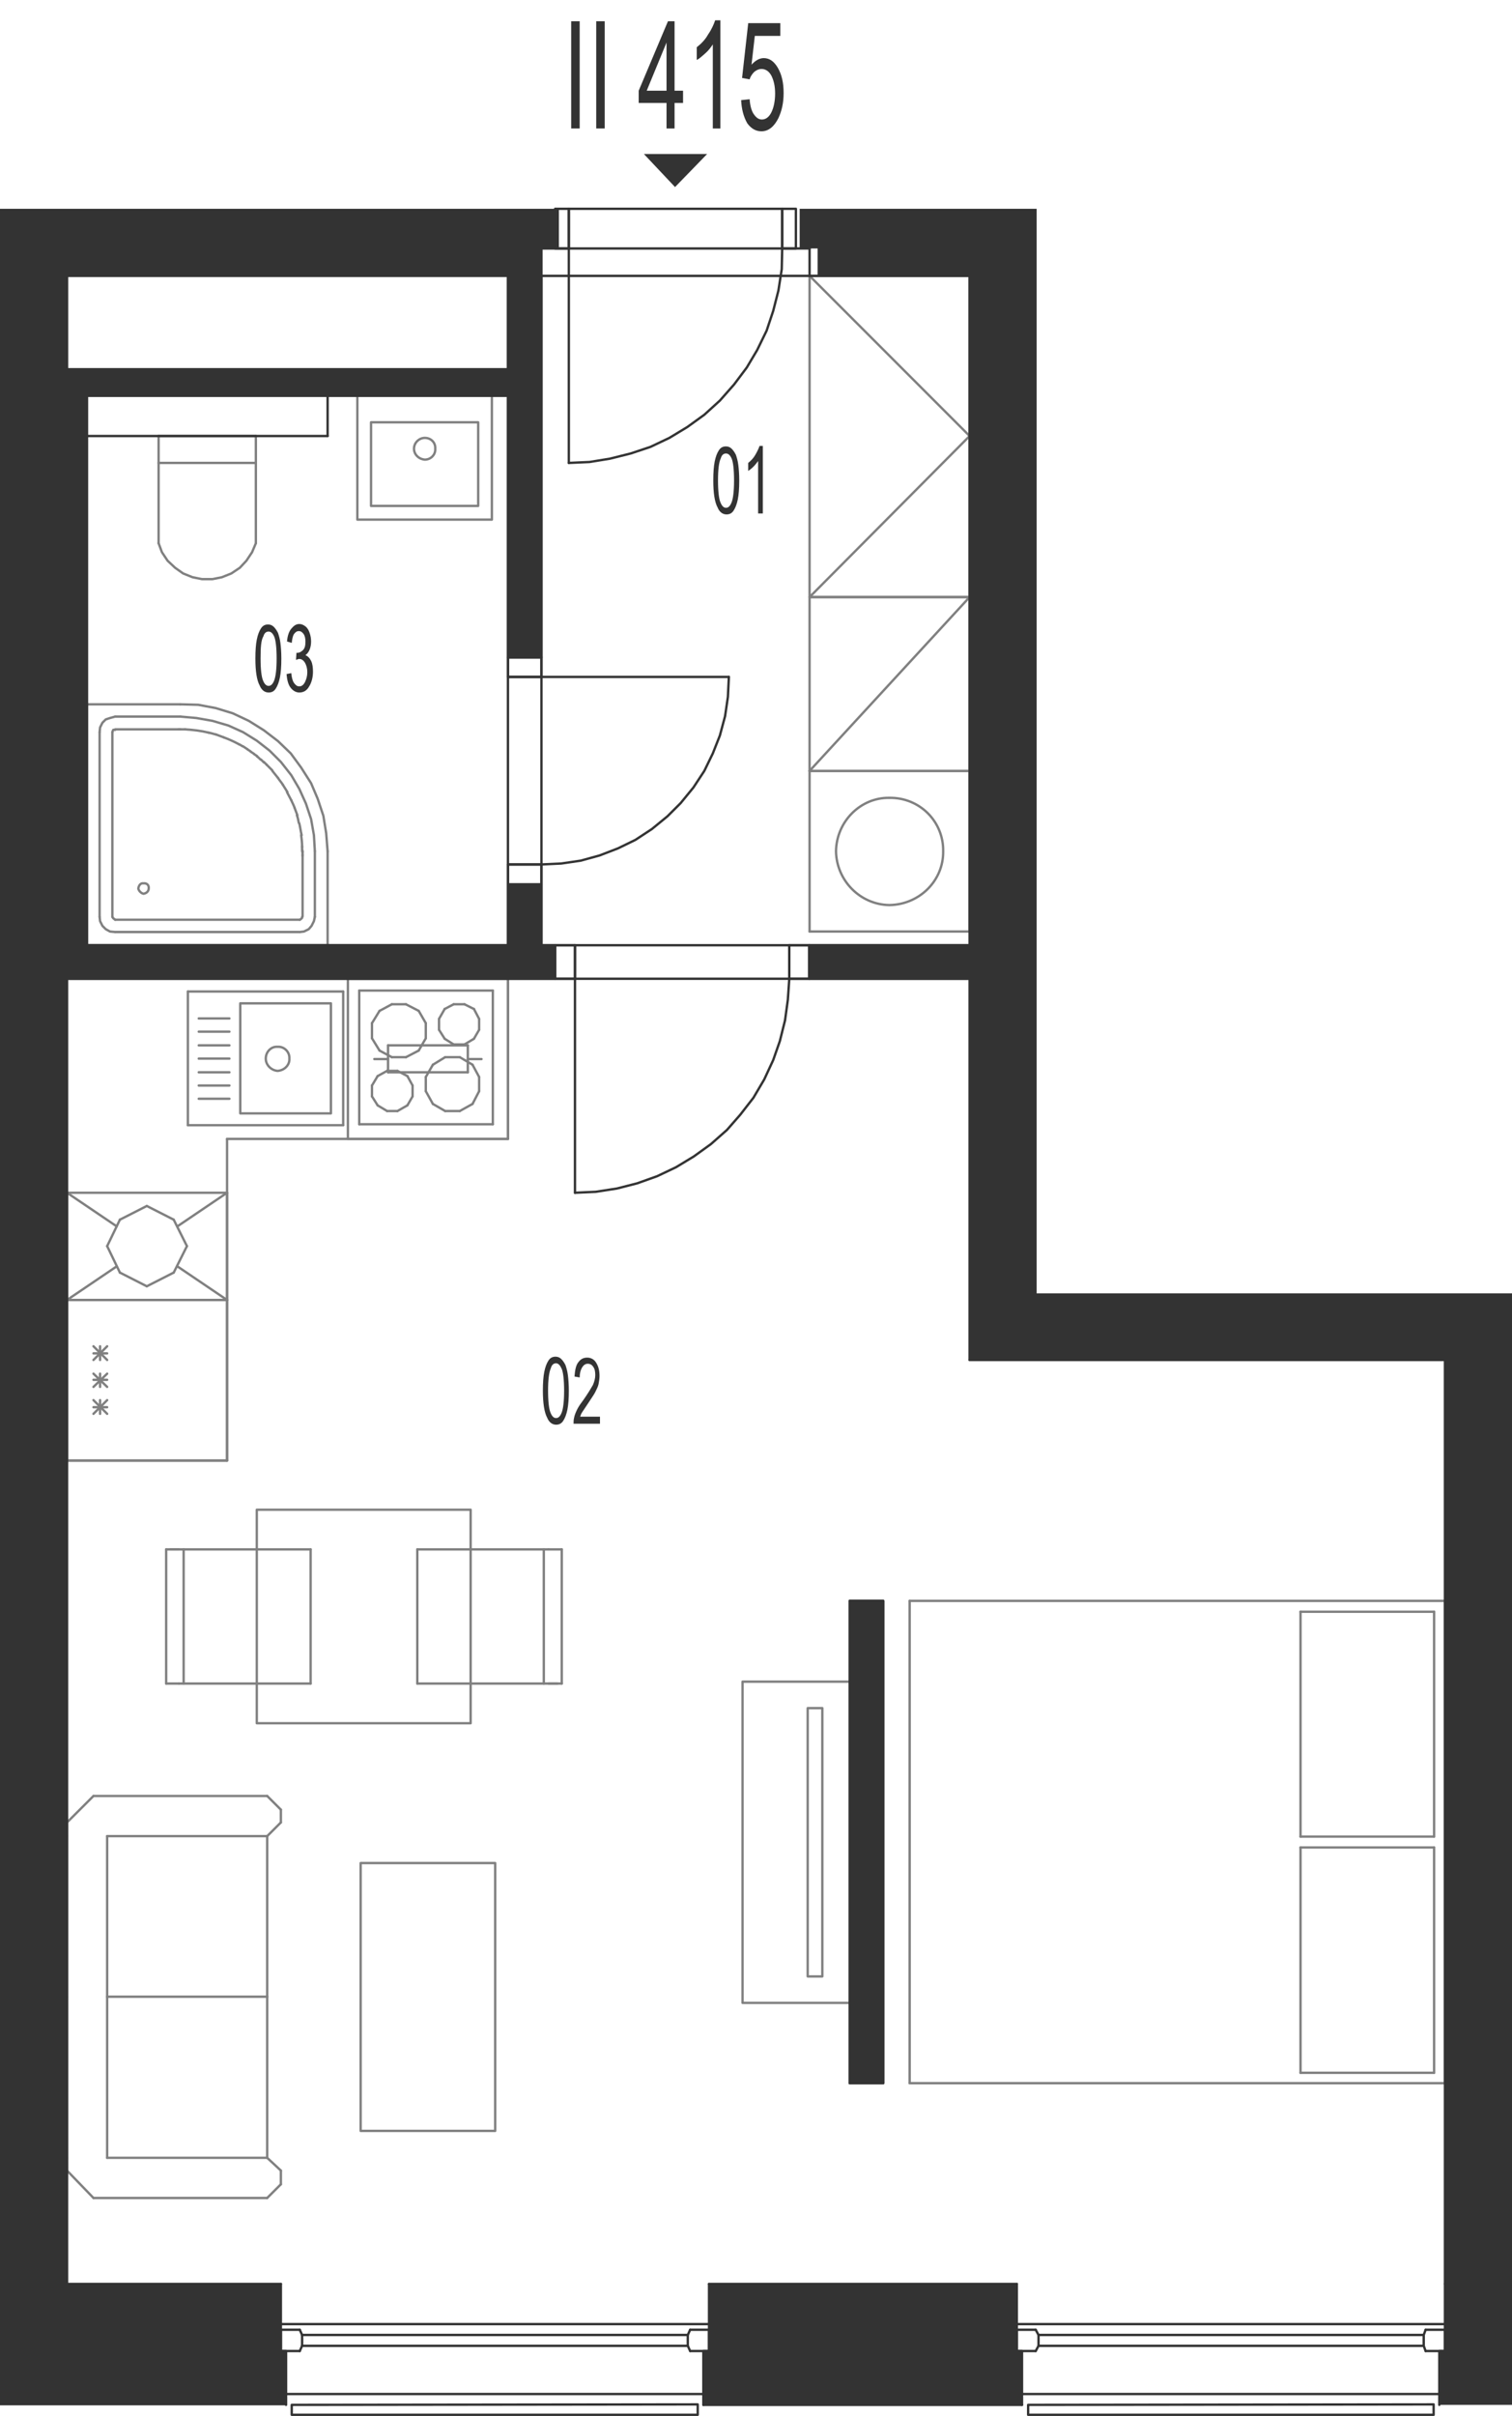 <?xml version="1.0" encoding="utf-8"?>
<!-- Generator: Adobe Illustrator 28.2.0, SVG Export Plug-In . SVG Version: 6.00 Build 0)  -->
<svg version="1.1" xmlns="http://www.w3.org/2000/svg" xmlns:xlink="http://www.w3.org/1999/xlink" x="0px" y="0px"
	 viewBox="0 0 320.3 511.5" style="enable-background:new 0 0 320.3 511.5;" xml:space="preserve">
<style type="text/css">
	.st0{fill:none;stroke:#808080;stroke-width:0.5;stroke-linecap:round;stroke-linejoin:round;stroke-miterlimit:10;}
	.st1{fill:none;stroke:#333333;stroke-width:0.5;stroke-linecap:round;stroke-linejoin:round;stroke-miterlimit:10;}
	.st2{fill-rule:evenodd;clip-rule:evenodd;fill:#333333;}
	.st3{fill:#333333;}
</style>
<g id="vybaveni">
	<line class="st0" x1="171.5" y1="163.2" x2="205.4" y2="163.2"/>
	<line class="st0" x1="205.4" y1="197.2" x2="171.5" y2="197.2"/>
	<line class="st0" x1="171.5" y1="197.2" x2="171.5" y2="163.2"/>
	<line class="st0" x1="205.4" y1="163.2" x2="205.4" y2="197.2"/>
	<path class="st0" d="M177.1,180.2c0.1,6.2,5.1,11.3,11.3,11.4c6.4-0.1,11.5-5.2,11.4-11.4c0.1-6.3-5-11.4-11.4-11.3
		C182.3,168.8,177.2,173.9,177.1,180.2"/>
	<polyline class="st0" points="171.5,58.4 171.5,126.4 205.4,126.4 205.4,58.4 171.5,58.4 205.4,92.3 171.5,126.4 	"/>
	<polyline class="st0" points="171.5,126.4 171.5,163.2 205.4,163.2 205.4,126.4 171.5,126.4 	"/>
	<line class="st0" x1="205.4" y1="126.4" x2="171.5" y2="163.2"/>
	<line class="st0" x1="107.6" y1="58.4" x2="114.7" y2="58.4"/>
	<line class="st0" x1="14.2" y1="78.2" x2="14.2" y2="207.2"/>
	<line class="st0" x1="205.4" y1="207.2" x2="205.4" y2="200.1"/>
	<line class="st0" x1="107.6" y1="207.2" x2="107.6" y2="241.1"/>
	<line class="st0" x1="107.6" y1="241.1" x2="48.1" y2="241.1"/>
	<line class="st0" x1="56.6" y1="456.8" x2="56.6" y2="422.7"/>
	<line class="st0" x1="14.2" y1="456.8" x2="14.2" y2="422.7"/>
	<line class="st0" x1="22.7" y1="456.8" x2="22.7" y2="422.7"/>
	<line class="st0" x1="14.2" y1="459.5" x2="19.8" y2="465.3"/>
	<line class="st0" x1="56.6" y1="456.8" x2="22.7" y2="456.8"/>
	<line class="st0" x1="19.8" y1="465.3" x2="56.6" y2="465.3"/>
	<line class="st0" x1="56.6" y1="465.3" x2="59.5" y2="462.4"/>
	<line class="st0" x1="59.5" y1="459.5" x2="56.6" y2="456.8"/>
	<line class="st0" x1="59.5" y1="459.5" x2="59.5" y2="462.4"/>
	<line class="st0" x1="14.2" y1="456.8" x2="14.2" y2="459.5"/>
	<line class="st0" x1="22.7" y1="422.7" x2="56.6" y2="422.7"/>
	<line class="st0" x1="56.6" y1="388.7" x2="56.6" y2="422.7"/>
	<line class="st0" x1="14.2" y1="388.7" x2="14.2" y2="422.7"/>
	<line class="st0" x1="22.7" y1="388.7" x2="22.7" y2="422.7"/>
	<line class="st0" x1="14.2" y1="385.8" x2="19.8" y2="380.2"/>
	<line class="st0" x1="56.6" y1="388.7" x2="22.7" y2="388.7"/>
	<line class="st0" x1="19.8" y1="380.2" x2="56.6" y2="380.2"/>
	<line class="st0" x1="56.6" y1="380.2" x2="59.5" y2="383.1"/>
	<line class="st0" x1="59.5" y1="385.8" x2="56.6" y2="388.7"/>
	<line class="st0" x1="59.5" y1="385.8" x2="59.5" y2="383.1"/>
	<line class="st0" x1="14.2" y1="388.7" x2="14.2" y2="385.8"/>
	<polyline class="st0" points="76.4,451.1 76.4,394.4 104.9,394.4 104.9,451.1 76.4,451.1 	"/>
	<line class="st0" x1="100.1" y1="225.4" x2="97.4" y2="223.8"/>
	<line class="st0" x1="94.3" y1="223.8" x2="91.7" y2="225.4"/>
	<line class="st0" x1="104.4" y1="238" x2="104.4" y2="209.7"/>
	<line class="st0" x1="76.1" y1="209.7" x2="76.1" y2="238"/>
	<line class="st0" x1="96.1" y1="212.6" x2="98.4" y2="212.6"/>
	<line class="st0" x1="98.4" y1="221.1" x2="96.1" y2="221.1"/>
	<line class="st0" x1="97.4" y1="223.8" x2="94.3" y2="223.8"/>
	<line class="st0" x1="76.1" y1="209.7" x2="104.4" y2="209.7"/>
	<line class="st0" x1="93" y1="215.7" x2="94.2" y2="213.6"/>
	<line class="st0" x1="88.7" y1="214" x2="90.2" y2="216.6"/>
	<line class="st0" x1="78.8" y1="216.6" x2="80.4" y2="214"/>
	<line class="st0" x1="86" y1="212.6" x2="88.7" y2="214"/>
	<line class="st0" x1="80.4" y1="214" x2="83" y2="212.6"/>
	<line class="st0" x1="83" y1="212.6" x2="86" y2="212.6"/>
	<line class="st0" x1="94.2" y1="213.6" x2="96.1" y2="212.6"/>
	<line class="st0" x1="80.4" y1="222.4" x2="78.8" y2="219.8"/>
	<line class="st0" x1="78.8" y1="219.8" x2="78.8" y2="216.6"/>
	<line class="st0" x1="94.2" y1="219.9" x2="93" y2="218"/>
	<line class="st0" x1="90.2" y1="216.6" x2="90.2" y2="219.8"/>
	<line class="st0" x1="93" y1="218" x2="93" y2="215.7"/>
	<line class="st0" x1="88.7" y1="222.4" x2="86" y2="223.8"/>
	<line class="st0" x1="86" y1="223.8" x2="83" y2="223.8"/>
	<line class="st0" x1="83" y1="223.8" x2="80.4" y2="222.4"/>
	<line class="st0" x1="90.2" y1="219.8" x2="88.7" y2="222.4"/>
	<line class="st0" x1="96.1" y1="221.1" x2="94.2" y2="219.9"/>
	<line class="st0" x1="100.4" y1="213.6" x2="101.5" y2="215.7"/>
	<line class="st0" x1="98.4" y1="212.6" x2="100.4" y2="213.6"/>
	<line class="st0" x1="101.5" y1="218" x2="100.4" y2="219.9"/>
	<line class="st0" x1="101.5" y1="215.7" x2="101.5" y2="218"/>
	<line class="st0" x1="100.4" y1="219.9" x2="98.4" y2="221.1"/>
	<line class="st0" x1="94.3" y1="235.2" x2="97.4" y2="235.2"/>
	<line class="st0" x1="76.1" y1="238" x2="104.4" y2="238"/>
	<line class="st0" x1="91.7" y1="233.7" x2="90.2" y2="231"/>
	<line class="st0" x1="80" y1="234" x2="78.8" y2="232.1"/>
	<line class="st0" x1="87.4" y1="232.1" x2="86.3" y2="234"/>
	<line class="st0" x1="78.8" y1="229.8" x2="80" y2="227.8"/>
	<line class="st0" x1="78.8" y1="229.8" x2="78.8" y2="232.1"/>
	<line class="st0" x1="90.2" y1="228" x2="90.2" y2="231"/>
	<line class="st0" x1="86.3" y1="227.8" x2="87.4" y2="229.8"/>
	<line class="st0" x1="84.2" y1="226.7" x2="82" y2="226.7"/>
	<line class="st0" x1="82" y1="226.7" x2="80" y2="227.8"/>
	<line class="st0" x1="86.3" y1="227.8" x2="84.2" y2="226.7"/>
	<line class="st0" x1="90.2" y1="228" x2="91.7" y2="225.4"/>
	<line class="st0" x1="87.4" y1="232.1" x2="87.4" y2="229.8"/>
	<line class="st0" x1="82" y1="235.2" x2="84.2" y2="235.2"/>
	<line class="st0" x1="80" y1="234" x2="82" y2="235.2"/>
	<line class="st0" x1="84.2" y1="235.2" x2="86.3" y2="234"/>
	<line class="st0" x1="91.7" y1="233.7" x2="94.3" y2="235.2"/>
	<line class="st0" x1="101.5" y1="231" x2="100.1" y2="233.7"/>
	<line class="st0" x1="101.5" y1="231" x2="101.5" y2="228"/>
	<line class="st0" x1="100.1" y1="225.4" x2="101.5" y2="228"/>
	<line class="st0" x1="97.4" y1="235.2" x2="100.1" y2="233.7"/>
	<line class="st0" x1="48.1" y1="309.2" x2="48.1" y2="275.2"/>
	<line class="st0" x1="14.2" y1="275.2" x2="14.2" y2="309.2"/>
	<line class="st0" x1="22.7" y1="287.9" x2="19.8" y2="285"/>
	<line class="st0" x1="22.7" y1="285" x2="19.8" y2="287.9"/>
	<line class="st0" x1="21.2" y1="285" x2="21.2" y2="287.9"/>
	<line class="st0" x1="48.1" y1="275.2" x2="14.2" y2="275.2"/>
	<line class="st0" x1="22.7" y1="286.5" x2="19.8" y2="286.5"/>
	<line class="st0" x1="14.2" y1="309.2" x2="48.1" y2="309.2"/>
	<line class="st0" x1="22.7" y1="299.3" x2="19.8" y2="296.4"/>
	<line class="st0" x1="22.7" y1="296.4" x2="19.8" y2="299.3"/>
	<line class="st0" x1="21.2" y1="296.4" x2="21.2" y2="299.3"/>
	<line class="st0" x1="22.7" y1="293.6" x2="19.8" y2="290.8"/>
	<line class="st0" x1="22.7" y1="290.8" x2="19.8" y2="293.6"/>
	<line class="st0" x1="21.2" y1="290.8" x2="21.2" y2="293.6"/>
	<line class="st0" x1="22.7" y1="292.1" x2="19.8" y2="292.1"/>
	<line class="st0" x1="22.7" y1="297.9" x2="19.8" y2="297.9"/>
	<line class="st0" x1="48.1" y1="241.1" x2="48.1" y2="309.2"/>
	<line class="st0" x1="48.1" y1="309.2" x2="14.2" y2="309.2"/>
	<polyline class="st0" points="180,356 157.3,356 157.3,424 180,424 180,356 	"/>
	<polyline class="st0" points="174.2,361.6 171.1,361.6 171.1,418.4 174.2,418.4 174.2,361.6 	"/>
	<line class="st0" x1="107.6" y1="78.2" x2="107.6" y2="83.8"/>
	<line class="st0" x1="36.8" y1="258.2" x2="31.1" y2="255.3"/>
	<line class="st0" x1="39.6" y1="263.8" x2="36.8" y2="258.2"/>
	<line class="st0" x1="36.8" y1="269.4" x2="39.6" y2="263.8"/>
	<line class="st0" x1="31.1" y1="272.3" x2="36.8" y2="269.4"/>
	<line class="st0" x1="25.4" y1="269.4" x2="31.1" y2="272.3"/>
	<line class="st0" x1="22.7" y1="263.8" x2="25.4" y2="269.4"/>
	<line class="st0" x1="25.4" y1="258.2" x2="22.7" y2="263.8"/>
	<line class="st0" x1="31.1" y1="255.3" x2="25.4" y2="258.2"/>
	<line class="st0" x1="37.6" y1="259.6" x2="48.1" y2="252.5"/>
	<line class="st0" x1="48.1" y1="275.2" x2="37.6" y2="268.1"/>
	<line class="st0" x1="14.2" y1="275.2" x2="24.7" y2="268.1"/>
	<line class="st0" x1="14.2" y1="252.5" x2="24.7" y2="259.6"/>
	<line class="st0" x1="48.1" y1="275.2" x2="14.2" y2="275.2"/>
	<line class="st0" x1="14.2" y1="252.5" x2="14.2" y2="275.2"/>
	<line class="st0" x1="48.1" y1="275.2" x2="48.1" y2="252.5"/>
	<line class="st0" x1="14.2" y1="252.5" x2="48.1" y2="252.5"/>
	<line class="st0" x1="72.7" y1="238.2" x2="72.7" y2="209.9"/>
	<line class="st0" x1="72.7" y1="209.9" x2="39.8" y2="209.9"/>
	<line class="st0" x1="39.8" y1="209.9" x2="39.8" y2="238.2"/>
	<line class="st0" x1="39.8" y1="238.2" x2="72.7" y2="238.2"/>
	<path class="st0" d="M56.3,224.1c0,1.4,1.2,2.5,2.5,2.6c1.5-0.1,2.6-1.3,2.5-2.6c0.1-1.4-1.1-2.6-2.5-2.5
		C57.4,221.5,56.3,222.7,56.3,224.1"/>
	<polyline class="st0" points="70.1,212.4 50.9,212.4 50.9,235.7 70.1,235.7 70.1,212.4 	"/>
	<line class="st0" x1="48.6" y1="221.3" x2="42.1" y2="221.3"/>
	<line class="st0" x1="48.6" y1="224.1" x2="42.1" y2="224.1"/>
	<line class="st0" x1="48.6" y1="218.4" x2="42.1" y2="218.4"/>
	<line class="st0" x1="48.6" y1="215.6" x2="42.1" y2="215.6"/>
	<line class="st0" x1="48.6" y1="227" x2="42.1" y2="227"/>
	<line class="st0" x1="48.6" y1="229.8" x2="42.1" y2="229.8"/>
	<line class="st0" x1="48.6" y1="232.6" x2="42.1" y2="232.6"/>
	<line class="st0" x1="192.7" y1="441" x2="192.7" y2="338.9"/>
	<line class="st0" x1="306.1" y1="338.9" x2="306.1" y2="441"/>
	<line class="st0" x1="303.8" y1="341.2" x2="303.8" y2="388.8"/>
	<line class="st0" x1="275.5" y1="341.2" x2="275.5" y2="388.8"/>
	<line class="st0" x1="192.7" y1="338.9" x2="306.1" y2="338.9"/>
	<line class="st0" x1="275.5" y1="341.2" x2="303.8" y2="341.2"/>
	<line class="st0" x1="306.1" y1="441" x2="192.7" y2="441"/>
	<line class="st0" x1="303.8" y1="388.8" x2="275.5" y2="388.8"/>
	<line class="st0" x1="303.8" y1="391.1" x2="275.5" y2="391.1"/>
	<line class="st0" x1="275.5" y1="391.1" x2="275.5" y2="438.8"/>
	<line class="st0" x1="303.8" y1="391.1" x2="303.8" y2="438.8"/>
	<line class="st0" x1="275.5" y1="438.8" x2="303.8" y2="438.8"/>
	<line class="st0" x1="65.8" y1="328" x2="38.9" y2="328"/>
	<line class="st0" x1="37.9" y1="356.4" x2="65.8" y2="356.4"/>
	<line class="st0" x1="38.9" y1="328" x2="38.9" y2="356.4"/>
	<line class="st0" x1="35.2" y1="356.4" x2="35.2" y2="328"/>
	<line class="st0" x1="35.2" y1="356.4" x2="37.9" y2="356.4"/>
	<line class="st0" x1="38.9" y1="328" x2="36.1" y2="328"/>
	<line class="st0" x1="35.2" y1="328" x2="37.9" y2="328"/>
	<line class="st0" x1="65.8" y1="328" x2="65.8" y2="356.4"/>
	<line class="st0" x1="88.4" y1="356.4" x2="115.2" y2="356.4"/>
	<line class="st0" x1="116.2" y1="328" x2="88.4" y2="328"/>
	<line class="st0" x1="88.4" y1="356.4" x2="88.4" y2="328"/>
	<line class="st0" x1="115.2" y1="356.4" x2="115.2" y2="328"/>
	<line class="st0" x1="119" y1="328" x2="119" y2="356.4"/>
	<line class="st0" x1="119" y1="356.4" x2="116.2" y2="356.4"/>
	<line class="st0" x1="115.2" y1="356.4" x2="118.1" y2="356.4"/>
	<line class="st0" x1="119" y1="328" x2="116.2" y2="328"/>
	<polyline class="st0" points="54.4,364.8 54.4,319.6 99.7,319.6 99.7,364.8 54.4,364.8 	"/>
	<line class="st0" x1="54.2" y1="92.3" x2="33.6" y2="92.3"/>
	<line class="st0" x1="33.6" y1="92.3" x2="33.6" y2="115"/>
	<polyline class="st0" points="33.6,115 34.3,116.9 35.5,118.7 37.1,120.2 38.8,121.4 40.8,122.2 42.8,122.6 45,122.6 47,122.2 
		49,121.4 50.8,120.2 52.2,118.7 53.4,116.9 54.2,115 	"/>
	<line class="st0" x1="54.2" y1="115" x2="54.2" y2="92.3"/>
	<line class="st0" x1="33.6" y1="98" x2="54.2" y2="98"/>
	<line class="st0" x1="107.6" y1="241.1" x2="73.7" y2="241.1"/>
	<line class="st0" x1="73.7" y1="207.2" x2="107.6" y2="207.2"/>
	<line class="st0" x1="79.3" y1="224.2" x2="82.2" y2="224.2"/>
	<line class="st0" x1="73.7" y1="241.1" x2="73.7" y2="207.2"/>
	<line class="st0" x1="107.6" y1="207.2" x2="107.6" y2="241.1"/>
	<line class="st0" x1="99.1" y1="227" x2="99.1" y2="221.3"/>
	<line class="st0" x1="82.2" y1="221.3" x2="82.2" y2="227"/>
	<line class="st0" x1="99.1" y1="221.3" x2="82.2" y2="221.3"/>
	<line class="st0" x1="102" y1="224.2" x2="99.1" y2="224.2"/>
	<line class="st0" x1="82.2" y1="227" x2="99.1" y2="227"/>
	<polyline class="st0" points="75.7,110 104.2,110 104.2,83.8 75.7,83.8 75.7,110 	"/>
	<polyline class="st0" points="78.6,107.1 101.3,107.1 101.3,89.4 78.6,89.4 78.6,107.1 	"/>
	<path class="st0" d="M87.7,95c0,1.2,1,2.2,2.3,2.3c1.3,0,2.3-1.1,2.2-2.3c0.1-1.3-0.9-2.3-2.2-2.3C88.8,92.7,87.7,93.7,87.7,95"/>
	<polyline class="st0" points="63.5,194.7 63.7,194.6 64,194.3 64,194.1 	"/>
	<line class="st0" x1="63.5" y1="194.7" x2="24.4" y2="194.7"/>
	<polyline class="st0" points="23.8,194.1 24,194.4 24.4,194.7 	"/>
	<line class="st0" x1="23.8" y1="194.1" x2="23.8" y2="155"/>
	<polyline class="st0" points="24.4,154.5 24,154.5 23.9,154.7 23.8,155 	"/>
	<path class="st0" d="M24.4,154.4c4.5,0,8.9,0,13.4,0"/>
	<path class="st0" d="M37.8,154.4c0.1,0,0.2,0,0.2,0"/>
	<path class="st0" d="M38,154.4c0,0,0.1,0,0.1,0"/>
	<path class="st0" d="M38.1,154.4c0,0,0.1,0,0.1,0"/>
	<path class="st0" d="M38.3,154.4c0.3,0,0.6,0,0.9,0"/>
	<path class="st0" d="M39.2,154.4c1.7,0.1,3.4,0.3,5,0.7"/>
	<path class="st0" d="M44.2,155.1c0.6,0.1,1.1,0.3,1.6,0.4"/>
	<path class="st0" d="M45.8,155.5c0.5,0.2,1.1,0.4,1.6,0.6"/>
	<path class="st0" d="M47.4,156.1c1.1,0.4,2.2,0.9,3.3,1.5"/>
	<path class="st0" d="M50.7,157.6c0.3,0.1,0.5,0.3,0.7,0.4"/>
	<path class="st0" d="M51.5,158c0.3,0.2,0.6,0.4,0.9,0.6"/>
	<path class="st0" d="M52.4,158.6c0.2,0.2,0.5,0.3,0.7,0.5"/>
	<path class="st0" d="M53.1,159.1c0.2,0.2,0.5,0.3,0.7,0.5"/>
	<path class="st0" d="M53.8,159.6c0.2,0.2,0.5,0.3,0.7,0.5"/>
	<path class="st0" d="M54.4,160.1c0.3,0.2,0.6,0.5,0.8,0.7"/>
	<path class="st0" d="M55.3,160.8c0.2,0.2,0.4,0.4,0.6,0.6"/>
	<path class="st0" d="M55.9,161.3c0.2,0.2,0.4,0.4,0.6,0.6"/>
	<path class="st0" d="M56.5,161.9c0.4,0.4,0.8,0.8,1.2,1.2"/>
	<path class="st0" d="M57.7,163.2c0.4,0.5,0.8,1,1.2,1.5"/>
	<path class="st0" d="M58.9,164.7c0.3,0.5,0.7,0.9,1,1.4"/>
	<path class="st0" d="M59.9,166.1c0.3,0.5,0.7,1.1,1,1.6"/>
	<path class="st0" d="M60.8,167.7c0.3,0.6,0.6,1.1,0.9,1.7"/>
	<path class="st0" d="M61.7,169.4c0.2,0.5,0.5,1,0.7,1.6"/>
	<path class="st0" d="M62.4,171c0.2,0.5,0.4,1.1,0.6,1.6"/>
	<path class="st0" d="M62.9,172.6c0.2,0.5,0.3,1.1,0.4,1.6"/>
	<path class="st0" d="M63.4,174.3c0.2,0.8,0.3,1.7,0.5,2.5"/>
	<path class="st0" d="M63.8,176.8c0.1,0.8,0.2,1.6,0.2,2.5"/>
	<path class="st0" d="M64,179.2c0,0.1,0,0.3,0,0.4"/>
	<path class="st0" d="M64,179.7c0,0.2,0,0.3,0,0.5"/>
	<path class="st0" d="M64.1,180.1c0,0.1,0,0.1,0,0.2"/>
	<path class="st0" d="M64.1,180.3c0,0,0,0.1,0,0.1"/>
	<path class="st0" d="M64.1,180.4c0,0.1,0,0.2,0,0.2"/>
	<path class="st0" d="M64.1,180.7c0,0.1,0,0.2,0,0.3"/>
	<path class="st0" d="M64.1,180.9c0,0.1,0,0.2,0,0.3"/>
	<path class="st0" d="M64.1,181.2c0,4.3,0,8.5,0,12.8"/>
	<line class="st0" x1="69.4" y1="200.1" x2="18.4" y2="200.1"/>
	<line class="st0" x1="18.4" y1="200.1" x2="18.4" y2="149.1"/>
	<line class="st0" x1="18.4" y1="149.1" x2="38.2" y2="149.1"/>
	<polyline class="st0" points="69.4,180.2 69.1,176.4 68.5,172.7 67.3,169.1 65.9,165.8 63.8,162.5 61.6,159.5 58.9,156.9 
		55.9,154.6 52.7,152.6 49.3,151 45.7,149.9 42,149.2 38.2,149.1 	"/>
	<line class="st0" x1="69.4" y1="180.2" x2="69.4" y2="200.1"/>
	<polyline class="st0" points="24.4,151.7 23.3,152 22.4,152.3 21.7,153 21.2,154 21.1,155 	"/>
	<line class="st0" x1="21.1" y1="155" x2="21.1" y2="194.1"/>
	<polyline class="st0" points="21.1,194.1 21.2,195 21.7,196 22.4,196.7 23.3,197.2 24.4,197.3 	"/>
	<line class="st0" x1="24.4" y1="197.3" x2="63.5" y2="197.3"/>
	<polyline class="st0" points="63.5,197.3 64.4,197.2 65.4,196.7 66,196 66.5,195 66.7,194.1 	"/>
	<line class="st0" x1="66.7" y1="194.1" x2="66.7" y2="180.2"/>
	<polyline class="st0" points="66.7,180.2 66.5,176.8 65.9,173.4 64.8,170.1 63.4,167 61.7,164.1 59.5,161.3 57.1,158.9 54.4,156.8 
		51.5,155 48.4,153.6 45,152.6 41.6,152 38.2,151.7 	"/>
	<line class="st0" x1="38.2" y1="151.7" x2="24.4" y2="151.7"/>
	<path class="st0" d="M29.3,188.1c0.1,0.5,0.6,1,1.1,1.1c0.7-0.1,1.1-0.6,1.1-1.1c0.1-0.7-0.4-1.2-1.1-1.1
		C29.8,186.9,29.4,187.4,29.3,188.1"/>
</g>
<g id="vykres">
	<line class="st1" x1="14.2" y1="483.5" x2="14.2" y2="207.2"/>
	<line class="st1" x1="14.2" y1="78.2" x2="14.2" y2="58.4"/>
	<line class="st1" x1="14.2" y1="58.4" x2="107.6" y2="58.4"/>
	<line class="st1" x1="171.5" y1="58.4" x2="205.4" y2="58.4"/>
	<line class="st1" x1="306.1" y1="483.5" x2="306.1" y2="497.7"/>
	<line class="st1" x1="215.4" y1="483.5" x2="215.4" y2="497.7"/>
	<line class="st1" x1="150.2" y1="483.5" x2="150.2" y2="497.7"/>
	<line class="st1" x1="59.5" y1="483.5" x2="59.5" y2="497.7"/>
	<line class="st1" x1="215.4" y1="497.7" x2="150.2" y2="497.7"/>
	<line class="st1" x1="216.5" y1="509.1" x2="149" y2="509.1"/>
	<line class="st1" x1="59.5" y1="492" x2="150.2" y2="492"/>
	<line class="st1" x1="60.6" y1="506.8" x2="149" y2="506.8"/>
	<line class="st1" x1="215.4" y1="492" x2="306.1" y2="492"/>
	<line class="st1" x1="216.5" y1="506.8" x2="304.9" y2="506.8"/>
	<line class="st1" x1="59.5" y1="483.5" x2="14.2" y2="483.5"/>
	<line class="st1" x1="215.4" y1="483.5" x2="150.2" y2="483.5"/>
	<line class="st1" x1="302" y1="497.7" x2="306.1" y2="497.7"/>
	<line class="st1" x1="306.1" y1="497.7" x2="306.1" y2="493.2"/>
	<line class="st1" x1="306.1" y1="493.2" x2="302" y2="493.2"/>
	<line class="st1" x1="302" y1="493.2" x2="301.6" y2="494.3"/>
	<line class="st1" x1="301.6" y1="494.3" x2="301.6" y2="496.6"/>
	<line class="st1" x1="301.6" y1="496.6" x2="302" y2="497.7"/>
	<line class="st1" x1="301.6" y1="494.3" x2="220" y2="494.3"/>
	<line class="st1" x1="301.6" y1="496.6" x2="220" y2="496.6"/>
	<line class="st1" x1="219.4" y1="497.7" x2="215.4" y2="497.7"/>
	<line class="st1" x1="215.4" y1="497.7" x2="215.4" y2="493.2"/>
	<line class="st1" x1="215.4" y1="493.2" x2="219.4" y2="493.2"/>
	<line class="st1" x1="219.4" y1="493.2" x2="220" y2="494.3"/>
	<line class="st1" x1="220" y1="494.3" x2="220" y2="496.6"/>
	<line class="st1" x1="220" y1="496.6" x2="219.4" y2="497.7"/>
	<line class="st1" x1="146.2" y1="497.7" x2="150.2" y2="497.7"/>
	<line class="st1" x1="150.2" y1="497.7" x2="150.2" y2="493.2"/>
	<line class="st1" x1="150.2" y1="493.2" x2="146.2" y2="493.2"/>
	<line class="st1" x1="146.2" y1="493.2" x2="145.7" y2="494.3"/>
	<line class="st1" x1="145.7" y1="494.3" x2="145.7" y2="496.6"/>
	<line class="st1" x1="145.7" y1="496.6" x2="146.2" y2="497.7"/>
	<line class="st1" x1="145.7" y1="494.3" x2="64" y2="494.3"/>
	<line class="st1" x1="145.7" y1="496.6" x2="64" y2="496.6"/>
	<line class="st1" x1="63.5" y1="497.7" x2="59.5" y2="497.7"/>
	<line class="st1" x1="59.5" y1="497.7" x2="59.5" y2="493.2"/>
	<line class="st1" x1="59.5" y1="493.2" x2="63.5" y2="493.2"/>
	<line class="st1" x1="63.5" y1="493.2" x2="64" y2="494.3"/>
	<line class="st1" x1="64" y1="494.3" x2="64" y2="496.6"/>
	<line class="st1" x1="64" y1="496.6" x2="63.5" y2="497.7"/>
	<polyline class="st1" points="304.9,509.1 304.9,497.7 306.1,497.7 	"/>
	<polyline class="st1" points="149,509.1 149,497.7 150.2,497.7 	"/>
	<polyline class="st1" points="216.5,509.1 216.5,497.7 215.4,497.7 	"/>
	<polyline class="st1" points="60.6,509.1 60.6,497.7 59.5,497.7 	"/>
	<polyline class="st1" points="61.8,509.1 147.8,509 147.8,511.2 61.8,511.2 61.8,509.1 	"/>
	<polyline class="st1" points="217.8,509.1 303.7,509 303.7,511.2 217.8,511.2 217.8,509.1 	"/>
	<polyline class="st1" points="114.7,183 118.9,182.8 123,182.2 127,181.1 130.9,179.6 134.6,177.8 138.1,175.5 141.4,172.8 
		144.2,170 146.9,166.7 149.2,163.2 151,159.5 152.5,155.7 153.6,151.6 154.2,147.5 154.4,143.3 	"/>
	<line class="st1" x1="107.6" y1="143.3" x2="107.6" y2="183"/>
	<line class="st1" x1="114.7" y1="143.3" x2="114.7" y2="183"/>
	<line class="st1" x1="18.4" y1="200.1" x2="107.6" y2="200.1"/>
	<line class="st1" x1="14.2" y1="207.2" x2="121.8" y2="207.2"/>
	<line class="st1" x1="167.2" y1="207.2" x2="205.4" y2="207.2"/>
	<line class="st1" x1="114.7" y1="200.1" x2="121.8" y2="200.1"/>
	<line class="st1" x1="167.2" y1="200.1" x2="205.4" y2="200.1"/>
	<line class="st1" x1="107.6" y1="183" x2="114.7" y2="183"/>
	<line class="st1" x1="114.7" y1="200.1" x2="114.7" y2="183"/>
	<line class="st1" x1="107.6" y1="200.1" x2="107.6" y2="183"/>
	<line class="st1" x1="14.2" y1="78.2" x2="107.6" y2="78.2"/>
	<line class="st1" x1="18.4" y1="83.8" x2="107.6" y2="83.8"/>
	<line class="st1" x1="114.7" y1="143.3" x2="154.4" y2="143.3"/>
	<line class="st1" x1="107.6" y1="143.3" x2="114.7" y2="143.3"/>
	<line class="st1" x1="107.6" y1="143.3" x2="107.6" y2="83.8"/>
	<line class="st1" x1="107.6" y1="78.2" x2="107.6" y2="58.4"/>
	<line class="st1" x1="114.7" y1="52.6" x2="120.5" y2="52.6"/>
	<line class="st1" x1="120.5" y1="52.6" x2="120.5" y2="44.2"/>
	<line class="st1" x1="120.5" y1="52.6" x2="120.5" y2="98"/>
	<polyline class="st1" points="117.6,52.6 120.5,52.6 120.5,44.2 117.6,44.2 117.6,52.6 	"/>
	<polyline class="st1" points="120.5,98 124.9,97.8 129.2,97.1 133.6,96 137.8,94.6 141.8,92.7 145.6,90.4 149.2,87.8 152.5,84.8 
		155.5,81.4 158.2,77.8 160.4,74.1 162.4,70 163.8,65.8 164.9,61.5 165.6,57 165.7,52.6 	"/>
	<line class="st1" x1="120.5" y1="44.2" x2="165.7" y2="44.2"/>
	<line class="st1" x1="120.5" y1="52.6" x2="165.7" y2="52.6"/>
	<line class="st1" x1="171.5" y1="58.4" x2="114.7" y2="58.4"/>
	<line class="st1" x1="165.7" y1="52.6" x2="171.5" y2="52.6"/>
	<line class="st1" x1="171.5" y1="52.6" x2="171.5" y2="58.4"/>
	<line class="st1" x1="165.7" y1="52.6" x2="165.7" y2="44.2"/>
	<polyline class="st1" points="165.7,52.6 168.6,52.6 168.6,44.2 165.7,44.2 165.7,52.6 	"/>
	<line class="st1" x1="205.4" y1="287.9" x2="205.4" y2="207.2"/>
	<line class="st1" x1="306.1" y1="287.9" x2="205.4" y2="287.9"/>
	<line class="st1" x1="114.7" y1="143.3" x2="114.7" y2="52.6"/>
	<polyline class="st1" points="107.6,143.3 114.7,143.3 114.7,139.1 107.6,139.1 107.6,143.3 	"/>
	<polyline class="st1" points="107.6,187.2 114.7,187.2 114.7,183 107.6,183 107.6,187.2 	"/>
	<line class="st1" x1="18.4" y1="200.1" x2="18.4" y2="83.8"/>
	<polygon class="st1" points="14.2,83.8 14.2,200.1 18.4,200.1 18.4,178.2 18.4,163.2 18.4,148.1 18.4,83.8 	"/>
	<line class="st1" x1="18.4" y1="83.8" x2="26.9" y2="83.8"/>
	<line class="st1" x1="69.4" y1="92.3" x2="18.4" y2="92.3"/>
	<line class="st1" x1="69.4" y1="92.3" x2="69.4" y2="83.8"/>
	<line class="st1" x1="205.4" y1="200.1" x2="205.4" y2="58.4"/>
	<line class="st1" x1="18.4" y1="200.1" x2="14.2" y2="200.1"/>
	<line class="st1" x1="306.1" y1="287.9" x2="306.1" y2="483.5"/>
	<polyline class="st1" points="180,338.9 187.1,338.9 187.1,441 180,441 180,338.9 	"/>
	<rect x="180" y="338.9" class="st1" width="7.1" height="102.1"/>
	<polygon class="st1" points="107.6,78.2 14.2,78.2 14.2,83.8 18.4,83.8 26.9,83.8 74.9,83.8 90,83.8 105,83.8 107.6,83.8 	"/>
	<path class="st1" d="M14.2,200.1v7.1h103.4v-7.1h-2.9v-12.8h-7.1v12.8H14.2z M196.9,207.2h8.5v-7.1h-34v7.1h15.6H196.9"/>
	<rect x="107.6" y="58.4" class="st1" width="7.1" height="80.8"/>
	<line class="st1" x1="167.2" y1="200.1" x2="121.8" y2="200.1"/>
	<line class="st1" x1="121.8" y1="200.1" x2="121.8" y2="207.2"/>
	<line class="st1" x1="121.8" y1="207.2" x2="121.8" y2="252.5"/>
	<line class="st1" x1="167.2" y1="200.1" x2="167.2" y2="207.2"/>
	<polyline class="st1" points="167.2,200.1 167.2,207.2 171.5,207.2 171.5,200.1 167.2,200.1 	"/>
	<polyline class="st1" points="117.6,200.1 117.6,207.2 121.8,207.2 121.8,200.1 117.6,200.1 	"/>
	<polyline class="st1" points="121.8,252.5 126.2,252.3 130.7,251.6 135,250.5 139.2,249 143.2,247.1 147,244.8 150.6,242.2 
		154,239.2 156.8,236 159.6,232.4 161.9,228.5 163.8,224.4 165.2,220.4 166.3,216 166.9,211.6 167.2,207.2 	"/>
	<line class="st1" x1="167.2" y1="207.2" x2="121.8" y2="207.2"/>
</g>
<g id="vyplne">
	<g>
		<polygon class="st2" points="215.4,483.5 204,483.5 196.9,483.5 150.2,483.5 150.2,497.7 149,497.7 149,509.1 216.5,509.1 
			216.5,497.7 215.4,497.7 		"/>
		<path class="st2" d="M0,58.4v425.2v25.6h60.6v-11.4h-1.1v-14.2H14.2V207.2h103.4v-7.1h-2.9v-12.8h-7.1v12.8H18.4v-21.8v-15v-15.1
			V83.8h8.5h48H90h15h2.6v55.3h7.1V58.4v-5.8h3.7v-8.4H0V58.4z M14.2,58.4h93.5v19.8H14.2V58.4z"/>
		<rect x="180" y="338.9" class="st2" width="7.1" height="102.1"/>
		<polygon class="st2" points="136.4,32.6 143,39.6 149.8,32.6 		"/>
		<polygon class="st2" points="320.3,483.5 320.3,273.8 222.5,273.8 219.6,273.8 219.6,58.4 219.6,44.2 169.4,44.2 169.4,52.6 
			173.2,52.6 173.2,58.4 205.4,58.4 205.4,126.4 205.4,134.8 205.4,200.1 171.5,200.1 171.5,207.2 187.1,207.2 196.9,207.2 
			205.4,207.2 205.4,287.9 306.1,287.9 306.1,483.5 306.1,497.7 304.9,497.7 304.9,509.1 320.3,509.1 		"/>
	</g>
</g>
<g id="popisky_bytu">
	<g>
		<path class="st3" d="M151.1,101.7c0-1.7,0.1-3,0.3-4c0.2-1,0.5-1.8,0.9-2.4c0.4-0.6,0.9-0.8,1.5-0.8c0.5,0,0.9,0.2,1.2,0.5
			c0.3,0.3,0.6,0.7,0.9,1.3c0.2,0.6,0.4,1.3,0.5,2.1c0.1,0.8,0.2,1.9,0.2,3.3c0,1.7-0.1,3-0.3,4s-0.5,1.8-0.9,2.4s-0.9,0.8-1.5,0.8
			c-0.8,0-1.5-0.5-1.9-1.5C151.4,106.3,151.1,104.4,151.1,101.7z M152.1,101.7c0,2.3,0.2,3.9,0.5,4.6c0.3,0.8,0.7,1.2,1.2,1.2
			c0.5,0,0.9-0.4,1.2-1.2s0.5-2.3,0.5-4.6c0-2.3-0.2-3.9-0.5-4.6s-0.7-1.1-1.2-1.1c-0.5,0-0.9,0.3-1.1,1
			C152.3,97.8,152.1,99.4,152.1,101.7z"/>
		<path class="st3" d="M161.6,108.7h-1V97.6c-0.3,0.4-0.6,0.8-1,1.2s-0.8,0.7-1.1,0.9V98c0.6-0.5,1.1-1,1.5-1.7
			c0.4-0.7,0.7-1.3,0.9-1.9h0.7V108.7z"/>
	</g>
	<g>
		<path class="st3" d="M115,294.4c0-1.7,0.1-3,0.3-4c0.2-1,0.5-1.8,0.9-2.4c0.4-0.6,0.9-0.8,1.5-0.8c0.5,0,0.9,0.2,1.2,0.5
			c0.3,0.3,0.6,0.7,0.9,1.3c0.2,0.6,0.4,1.3,0.5,2.1c0.1,0.8,0.2,1.9,0.2,3.3c0,1.7-0.1,3-0.3,4c-0.2,1-0.5,1.8-0.9,2.4
			c-0.4,0.6-0.9,0.8-1.5,0.8c-0.8,0-1.5-0.5-1.9-1.5C115.3,299,115,297,115,294.4z M116.1,294.4c0,2.3,0.2,3.9,0.5,4.6
			c0.3,0.8,0.7,1.2,1.2,1.2c0.5,0,0.9-0.4,1.2-1.2c0.3-0.8,0.5-2.3,0.5-4.6c0-2.3-0.2-3.9-0.5-4.6s-0.7-1.2-1.2-1.2
			c-0.5,0-0.9,0.3-1.1,1C116.3,290.5,116.1,292.1,116.1,294.4z"/>
		<path class="st3" d="M127.1,299.7v1.7h-5.6c0-0.4,0-0.8,0.1-1.2c0.1-0.6,0.4-1.3,0.7-1.9c0.3-0.6,0.8-1.3,1.4-2.1
			c0.9-1.3,1.5-2.3,1.9-3c0.3-0.7,0.5-1.4,0.5-2.1c0-0.7-0.1-1.3-0.4-1.7c-0.3-0.5-0.7-0.7-1.2-0.7c-0.5,0-0.9,0.3-1.2,0.8
			c-0.3,0.5-0.5,1.2-0.5,2.1l-1.1-0.2c0.1-1.3,0.3-2.4,0.8-3c0.5-0.7,1.1-1,1.9-1c0.8,0,1.5,0.4,1.9,1.1c0.5,0.8,0.7,1.7,0.7,2.8
			c0,0.6-0.1,1.1-0.2,1.7c-0.1,0.5-0.4,1.1-0.7,1.7s-0.9,1.4-1.6,2.5c-0.6,0.9-1,1.5-1.2,1.8s-0.3,0.6-0.4,0.9H127.1z"/>
	</g>
	<g>
		<path class="st3" d="M54.1,139.4c0-1.7,0.1-3,0.3-4c0.2-1,0.5-1.8,0.9-2.4c0.4-0.6,0.9-0.8,1.5-0.8c0.5,0,0.9,0.2,1.2,0.5
			c0.3,0.3,0.6,0.7,0.9,1.3c0.2,0.6,0.4,1.3,0.5,2.1c0.1,0.8,0.2,1.9,0.2,3.3c0,1.7-0.1,3-0.3,4s-0.5,1.8-0.9,2.4s-0.9,0.8-1.5,0.8
			c-0.8,0-1.5-0.5-1.9-1.5C54.4,144,54.1,142.1,54.1,139.4z M55.2,139.4c0,2.3,0.2,3.9,0.5,4.6c0.3,0.8,0.7,1.2,1.2,1.2
			c0.5,0,0.9-0.4,1.2-1.2s0.5-2.3,0.5-4.6c0-2.3-0.2-3.9-0.5-4.6s-0.7-1.1-1.2-1.1c-0.5,0-0.9,0.3-1.1,1
			C55.3,135.5,55.2,137.1,55.2,139.4z"/>
		<path class="st3" d="M60.7,142.7l1-0.2c0.1,1,0.3,1.7,0.6,2.1c0.3,0.4,0.6,0.7,1.1,0.7c0.5,0,0.9-0.3,1.2-0.9
			c0.3-0.6,0.5-1.3,0.5-2.1c0-0.8-0.2-1.5-0.5-2c-0.3-0.5-0.7-0.8-1.2-0.8c-0.2,0-0.4,0.1-0.7,0.2l0.1-1.5c0.1,0,0.1,0,0.2,0
			c0.4,0,0.8-0.2,1.2-0.6c0.4-0.4,0.5-1,0.5-1.8c0-0.6-0.1-1.2-0.4-1.6c-0.3-0.4-0.6-0.6-1-0.6c-0.4,0-0.7,0.2-1,0.6
			s-0.4,1.1-0.5,1.9l-1-0.3c0.1-1.2,0.4-2.1,0.9-2.7s1-1,1.7-1c0.5,0,0.9,0.2,1.3,0.5c0.4,0.3,0.7,0.8,0.9,1.4
			c0.2,0.6,0.3,1.2,0.3,1.8c0,0.6-0.1,1.2-0.3,1.7s-0.5,0.9-0.9,1.2c0.5,0.2,0.9,0.6,1.2,1.2s0.4,1.4,0.4,2.3c0,1.2-0.3,2.3-0.8,3.1
			c-0.5,0.9-1.2,1.3-2.1,1.3c-0.7,0-1.4-0.4-1.9-1.1S60.8,143.8,60.7,142.7z"/>
	</g>
	<g>
		<path class="st3" d="M121,27.2V4.5h1.8v22.7H121z"/>
		<path class="st3" d="M126.3,27.2V4.5h1.8v22.7H126.3z"/>
		<path class="st3" d="M141.2,27.2v-5.4h-5.9v-2.6l6.2-14.7h1.4v14.7h1.8v2.6h-1.8v5.4H141.2z M141.2,19.2V9L137,19.2H141.2z"/>
		<path class="st3" d="M152.7,27.2H151V9.4c-0.4,0.6-0.9,1.3-1.6,1.9c-0.7,0.6-1.2,1.1-1.8,1.4v-2.7c0.9-0.7,1.8-1.6,2.4-2.7
			c0.7-1,1.2-2.1,1.5-3h1.1V27.2z"/>
		<path class="st3" d="M157,21.2l1.8-0.2c0.1,1.4,0.4,2.5,0.9,3.2c0.5,0.7,1,1.1,1.7,1.1c0.8,0,1.5-0.5,2-1.5s0.8-2.4,0.8-4
			c0-1.6-0.3-2.8-0.8-3.8c-0.5-0.9-1.2-1.4-2.1-1.4c-0.5,0-1,0.2-1.5,0.6c-0.4,0.4-0.8,0.9-1,1.6l-1.6-0.3l1.3-11.6h6.8v2.7h-5.4
			l-0.7,6.1c0.8-0.9,1.7-1.4,2.6-1.4c1.2,0,2.2,0.7,3,2.1s1.2,3.1,1.2,5.3c0,2.1-0.4,3.8-1.1,5.3c-0.9,1.8-2.1,2.8-3.6,2.8
			c-1.2,0-2.2-0.6-3-1.7C157.5,24.7,157.1,23.1,157,21.2z"/>
	</g>
</g>
</svg>
